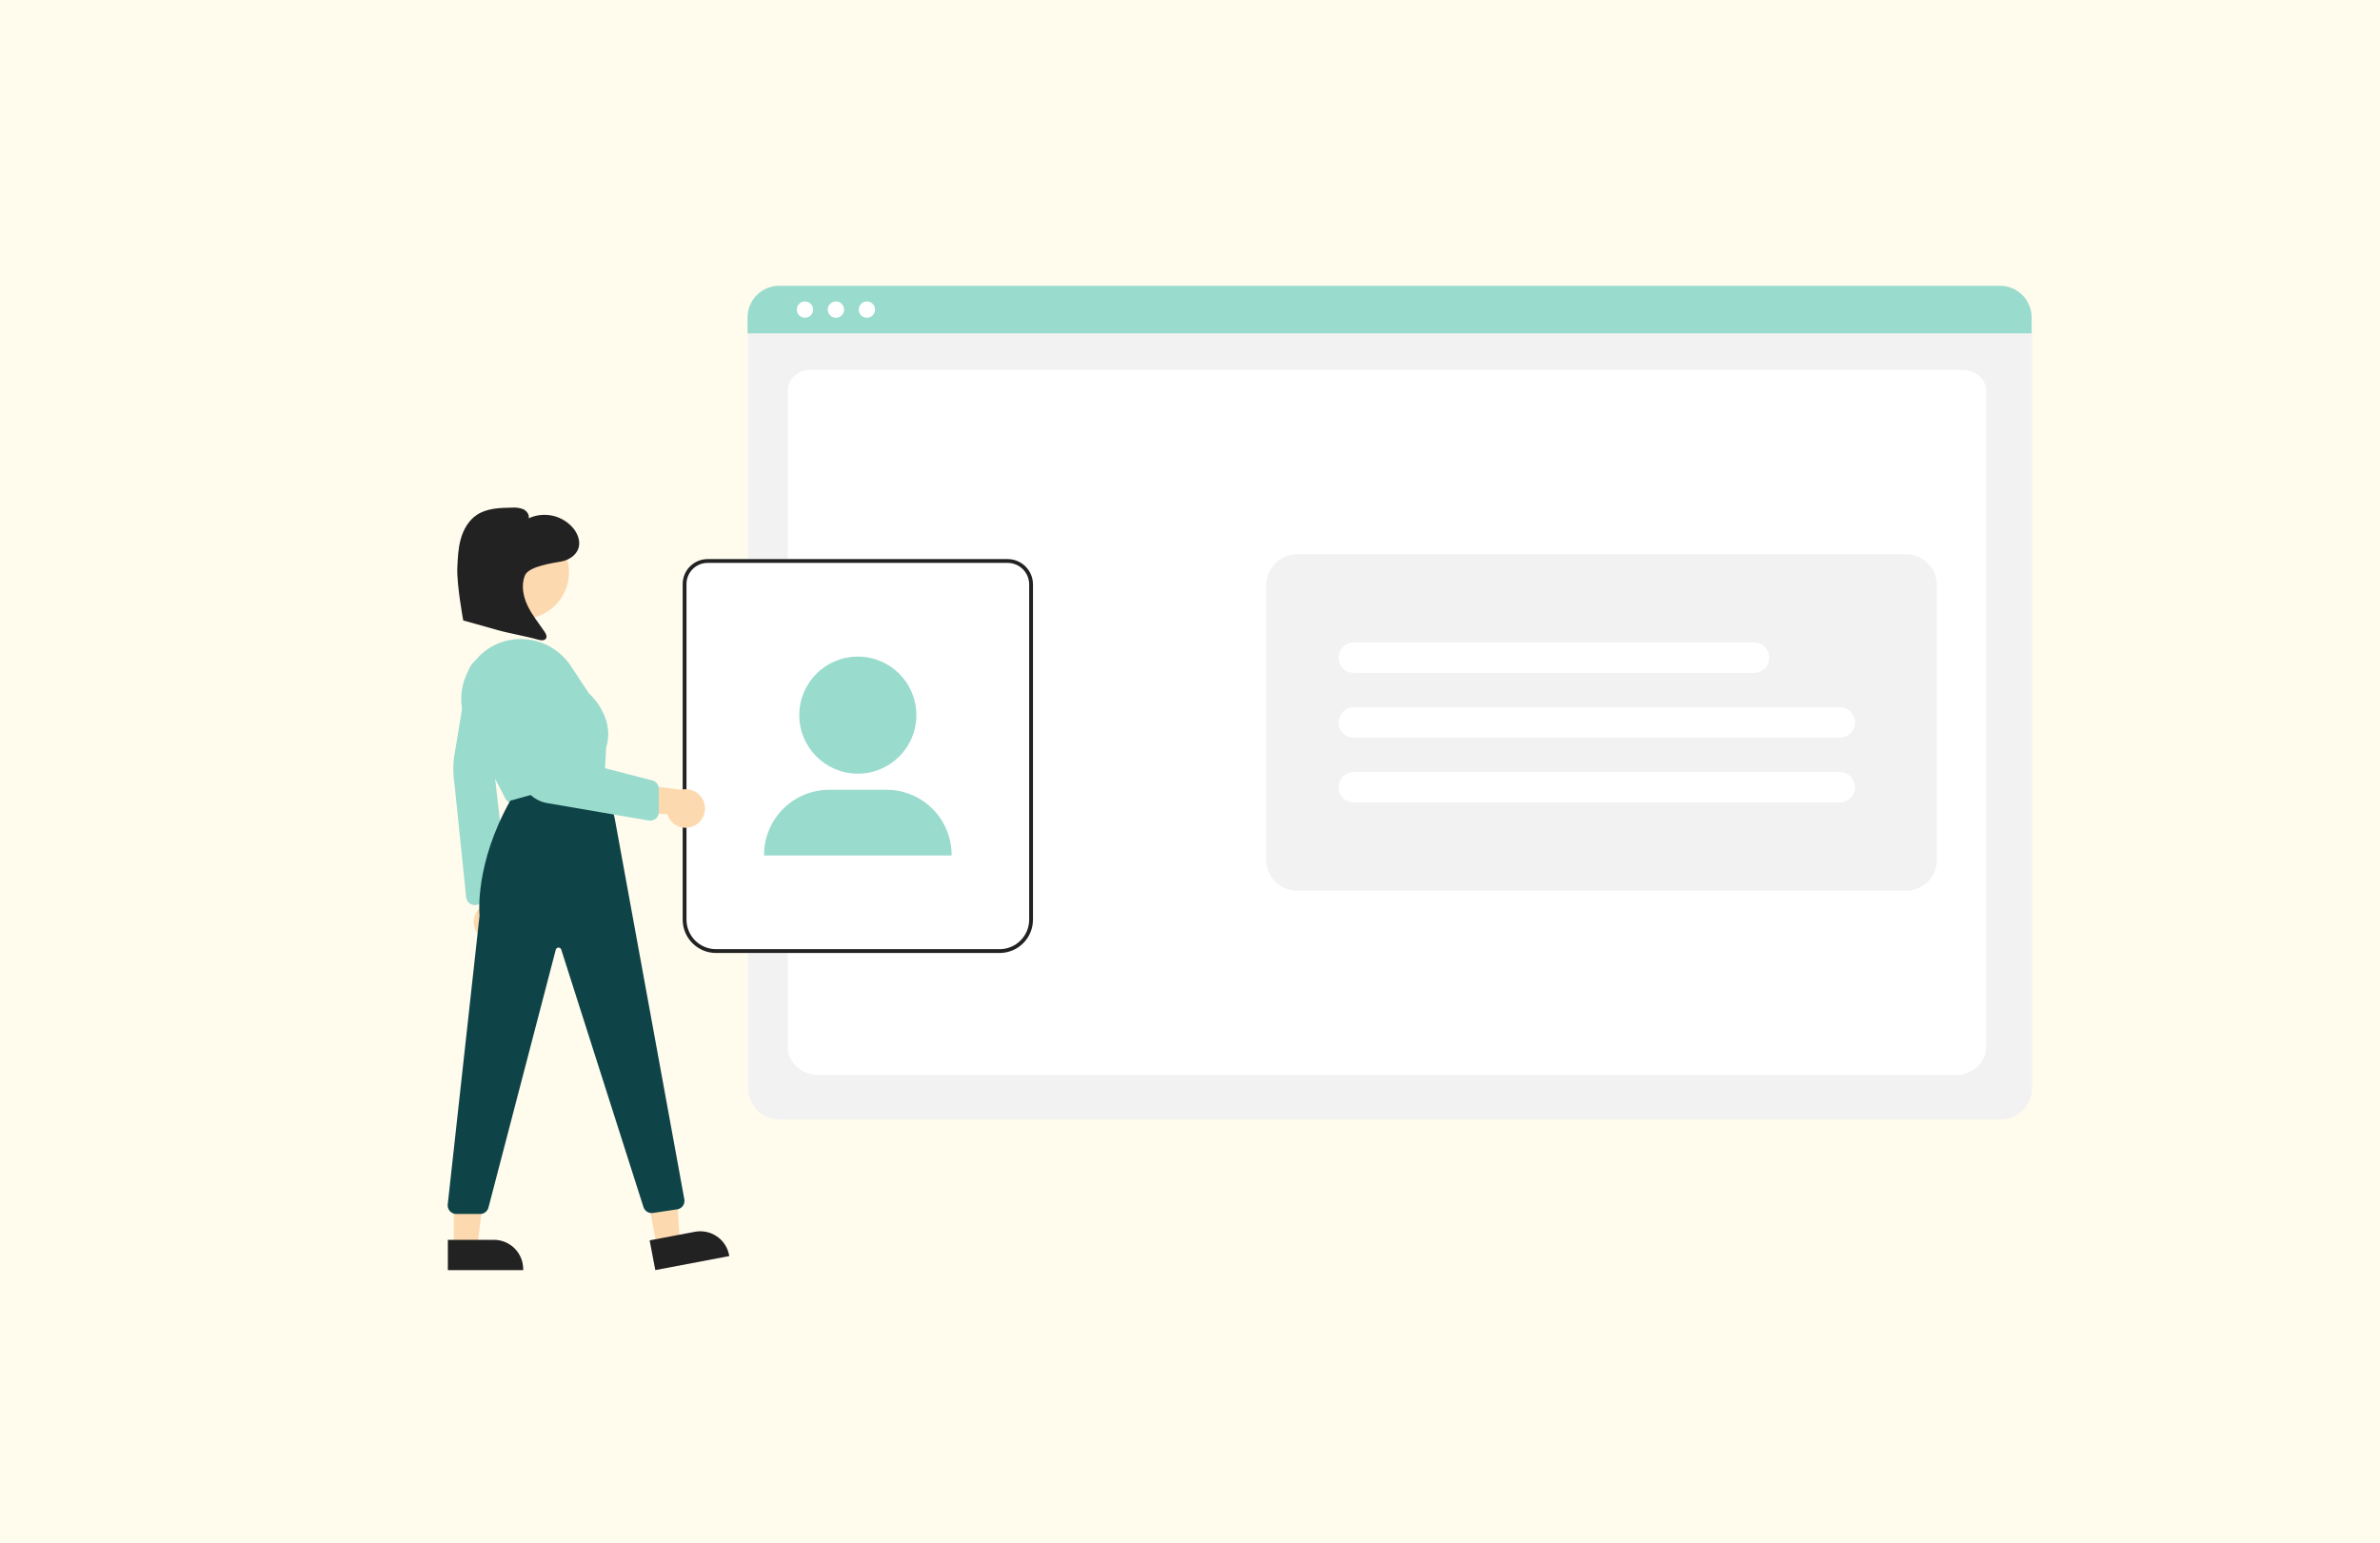 <?xml version="1.0" encoding="UTF-8"?> <svg xmlns="http://www.w3.org/2000/svg" width="1249" height="810" viewBox="0 0 1249 810" fill="none"> <rect width="1249" height="810" fill="#FFFBED"></rect> <g clip-path="url(#clip0_30_671)"> <path d="M1049.9 587.548H409.059C404.684 587.543 400.49 585.803 397.397 582.71C394.304 579.616 392.564 575.422 392.559 571.048V175.894C392.562 172.689 393.837 169.617 396.103 167.35C398.369 165.084 401.442 163.809 404.646 163.806H1054.1C1057.36 163.809 1060.49 165.106 1062.79 167.412C1065.1 169.717 1066.39 172.843 1066.4 176.103V571.048C1066.39 575.422 1064.65 579.616 1061.56 582.71C1058.47 585.803 1054.27 587.543 1049.9 587.548Z" fill="#F2F2F2"></path> <path d="M1026.52 564.181H429.275C420.52 564.181 413.397 557.511 413.397 549.313V205.208C413.397 199.128 418.675 194.181 425.163 194.181H1030.44C1037.03 194.181 1042.4 199.209 1042.4 205.39V549.313C1042.4 557.511 1035.27 564.181 1026.52 564.181Z" fill="white"></path> <path d="M1066.17 174.95H392.327V166.55C392.333 162.161 394.081 157.953 397.185 154.851C400.29 151.748 404.498 150.004 408.887 150H1049.61C1054 150.004 1058.21 151.748 1061.31 154.851C1064.41 157.953 1066.16 162.161 1066.17 166.55V174.95Z" fill="#99DBCD"></path> <path d="M422.423 166.784C424.788 166.784 426.706 164.866 426.706 162.5C426.706 160.135 424.788 158.217 422.423 158.217C420.057 158.217 418.139 160.135 418.139 162.5C418.139 164.866 420.057 166.784 422.423 166.784Z" fill="white"></path> <path d="M438.681 166.784C441.047 166.784 442.965 164.866 442.965 162.5C442.965 160.135 441.047 158.217 438.681 158.217C436.316 158.217 434.398 160.135 434.398 162.5C434.398 164.866 436.316 166.784 438.681 166.784Z" fill="white"></path> <path d="M454.94 166.784C457.306 166.784 459.224 164.866 459.224 162.5C459.224 160.135 457.306 158.217 454.94 158.217C452.575 158.217 450.657 160.135 450.657 162.5C450.657 164.866 452.575 166.784 454.94 166.784Z" fill="white"></path> <path d="M524.6 500.181H375.762C371.122 500.175 366.674 498.33 363.393 495.049C360.112 491.768 358.267 487.32 358.262 482.681V306.527C358.266 303.057 359.646 299.73 362.099 297.276C364.553 294.823 367.88 293.442 371.35 293.438H528.803C532.329 293.443 535.708 294.845 538.201 297.338C540.694 299.831 542.096 303.21 542.1 306.736V482.681C542.095 487.32 540.25 491.769 536.969 495.049C533.688 498.33 529.24 500.175 524.6 500.181Z" fill="white"></path> <path d="M524.6 500.181H375.762C371.122 500.175 366.674 498.33 363.393 495.049C360.112 491.768 358.267 487.32 358.262 482.681V306.527C358.266 303.057 359.646 299.73 362.099 297.276C364.553 294.823 367.88 293.442 371.35 293.438H528.803C532.329 293.443 535.708 294.845 538.201 297.338C540.694 299.831 542.096 303.21 542.1 306.736V482.681C542.095 487.32 540.25 491.769 536.969 495.049C533.688 498.33 529.24 500.175 524.6 500.181ZM371.35 295.438C368.41 295.442 365.591 296.611 363.513 298.69C361.434 300.769 360.265 303.587 360.262 306.527V482.681C360.266 486.79 361.901 490.73 364.807 493.636C367.712 496.542 371.652 498.176 375.762 498.181H524.6C528.71 498.176 532.649 496.541 535.555 493.636C538.461 490.73 540.096 486.79 540.1 482.681V306.736C540.097 303.741 538.906 300.869 536.788 298.751C534.67 296.633 531.798 295.442 528.803 295.438H371.35Z" fill="#222222"></path> <path d="M450.181 406.058C467.149 406.058 480.905 392.302 480.905 375.334C480.905 358.366 467.149 344.61 450.181 344.61C433.213 344.61 419.458 358.366 419.458 375.334C419.458 392.302 433.213 406.058 450.181 406.058Z" fill="#99DBCD"></path> <path d="M499.401 449.008H400.96V448.695C400.971 439.635 404.574 430.949 410.981 424.543C417.387 418.136 426.073 414.533 435.133 414.522H465.229C474.289 414.533 482.975 418.136 489.381 424.543C495.788 430.949 499.391 439.635 499.401 448.695V449.008Z" fill="#99DBCD"></path> <path d="M364.356 433.39C363.043 434.051 361.601 434.417 360.132 434.461C358.662 434.506 357.201 434.227 355.851 433.645C354.501 433.064 353.294 432.193 352.317 431.095C351.34 429.997 350.615 428.698 350.194 427.289L314.494 425.73L325.383 410.688L357.616 414.475C360.029 413.925 362.56 414.279 364.73 415.47C366.899 416.661 368.556 418.607 369.387 420.939C370.218 423.27 370.164 425.825 369.237 428.12C368.31 430.415 366.573 432.29 364.356 433.39V433.39Z" fill="#FDD9AF"></path> <path d="M265.237 419.136L245.605 381.325C242.899 376.13 241.706 370.279 242.159 364.439C242.612 358.599 244.694 353.003 248.169 348.287C248.868 347.353 249.61 346.445 250.375 345.588C253.493 342.086 257.379 339.352 261.73 337.602C266.08 335.851 270.777 335.131 275.452 335.497C280.285 335.826 284.976 337.268 289.159 339.71C293.342 342.153 296.903 345.53 299.564 349.578L308.992 363.83C309.957 364.692 322.935 376.668 318.107 392.251L317.277 407.194C317.22 408.165 316.85 409.091 316.224 409.836C315.598 410.58 314.749 411.103 313.802 411.327L270.249 421.445C269.276 421.673 268.255 421.569 267.347 421.151C266.439 420.733 265.697 420.024 265.237 419.136L265.237 419.136Z" fill="#99DBCD"></path> <path d="M251.468 490.893C250.442 489.839 249.661 488.574 249.177 487.185C248.694 485.797 248.521 484.32 248.671 482.857C248.82 481.395 249.289 479.983 250.043 478.721C250.797 477.459 251.819 476.378 253.036 475.554L243.807 441.031L261.423 446.904L267.487 478.786C268.736 480.923 269.158 483.444 268.673 485.871C268.188 488.298 266.829 490.463 264.855 491.955C262.88 493.447 260.427 494.163 257.96 493.968C255.492 493.772 253.182 492.678 251.468 490.893H251.468Z" fill="#FDD9AF"></path> <path d="M247.141 474.559C246.494 474.245 245.932 473.78 245.503 473.202C245.075 472.625 244.792 471.953 244.679 471.243L238.602 412.283C237.784 407.495 237.663 402.615 238.243 397.793L245.528 353.674C245.832 351.099 247.117 348.741 249.117 347.09C251.116 345.439 253.676 344.623 256.262 344.813C257.622 344.91 258.948 345.281 260.161 345.905C261.373 346.529 262.446 347.393 263.316 348.443C264.185 349.494 264.832 350.71 265.219 352.018C265.605 353.325 265.722 354.698 265.563 356.052L259.615 406.662L266.426 466.354C266.532 467.25 266.364 468.157 265.945 468.956C265.525 469.756 264.874 470.409 264.077 470.832L251.192 474.512C250.569 474.84 249.876 475.015 249.172 475.023C248.468 475.031 247.771 474.872 247.14 474.559L247.141 474.559Z" fill="#99DBCD"></path> <path d="M344.751 654.359L356.796 652.075L353.717 604.528L335.94 607.9L344.751 654.359Z" fill="#FDD9AF"></path> <path d="M340.933 651.009L364.654 646.511L364.655 646.511C366.64 646.134 368.68 646.152 370.658 646.564C372.637 646.976 374.514 647.774 376.184 648.911C377.854 650.049 379.284 651.504 380.391 653.194C381.498 654.884 382.262 656.776 382.639 658.761L382.732 659.252L343.893 666.618L340.933 651.009Z" fill="#222222"></path> <path d="M238.162 654.734L250.422 654.733L256.254 607.445L238.16 607.446L238.162 654.734Z" fill="#FDD9AF"></path> <path d="M235.035 650.731L259.178 650.73H259.179C261.2 650.73 263.201 651.128 265.068 651.901C266.934 652.674 268.631 653.808 270.059 655.236C271.488 656.665 272.622 658.361 273.395 660.228C274.168 662.095 274.566 664.096 274.566 666.116V666.616L235.035 666.618L235.035 650.731Z" fill="#222222"></path> <path d="M274.033 324.892C287.597 324.892 298.594 313.895 298.594 300.331C298.594 286.766 287.597 275.77 274.033 275.77C260.468 275.77 249.472 286.766 249.472 300.331C249.472 313.895 260.468 324.892 274.033 324.892Z" fill="#FDD9AF"></path> <path d="M236.144 635.729C235.721 635.274 235.397 634.736 235.192 634.151C234.986 633.565 234.903 632.943 234.948 632.324L251.666 480.573C251.522 479.152 249.252 453.386 267.675 420.417L267.777 420.235L317.145 406.545L322.603 429.571L359.186 629.782C359.317 630.939 358.994 632.101 358.283 633.024C357.573 633.946 356.533 634.556 355.381 634.726L342.647 636.636C341.572 636.797 340.474 636.563 339.558 635.978C338.641 635.392 337.968 634.495 337.661 633.451L294.55 498.422C294.459 498.111 294.271 497.838 294.012 497.643C293.754 497.448 293.44 497.341 293.116 497.34C292.792 497.338 292.477 497.442 292.216 497.634C291.956 497.827 291.765 498.098 291.672 498.408L256.304 633.917C256.028 634.851 255.459 635.671 254.681 636.255C253.902 636.84 252.956 637.158 251.982 637.161H239.436C238.818 637.16 238.207 637.033 237.641 636.786C237.075 636.54 236.565 636.18 236.144 635.729V635.729Z" fill="#0E4347"></path> <path d="M340.481 430.656L287.289 421.535C283.831 420.955 280.629 419.344 278.102 416.913C275.575 414.483 273.841 411.346 273.127 407.913L262.02 355.455C261.589 353.419 261.607 351.313 262.073 349.285C262.54 347.256 263.443 345.354 264.72 343.711C265.997 342.067 267.617 340.722 269.467 339.769C271.317 338.816 273.353 338.278 275.433 338.193C279.029 338.063 282.543 339.284 285.282 341.618C288.021 343.951 289.786 347.226 290.229 350.797L295.803 397.555L342.728 409.748C343.615 410.053 344.385 410.629 344.929 411.394C345.473 412.158 345.764 413.074 345.762 414.013L345.742 426.232C345.741 426.887 345.597 427.533 345.32 428.126C345.043 428.719 344.64 429.245 344.139 429.666C343.638 430.088 343.052 430.394 342.42 430.565C341.788 430.736 341.126 430.767 340.481 430.656H340.481Z" fill="#99DBCD"></path> <path d="M294.926 294.629C298.835 293.821 302.637 291.22 303.681 287.367C304.594 284 303.244 280.371 301.131 277.597C298.376 274.163 294.552 271.749 290.268 270.739C285.983 269.728 281.484 270.179 277.485 272.019C277.863 270.035 276.37 268.076 274.533 267.236C272.631 266.533 270.597 266.26 268.578 266.436C262.188 266.525 255.385 266.739 250.101 270.334C245.888 273.2 243.213 277.914 241.828 282.818C240.442 287.722 240.215 292.867 239.997 297.958C239.615 306.881 243.112 325.662 243.112 325.662C243.112 325.662 255.475 329.06 260.891 330.635C266.711 332.327 276.532 334.02 282.352 335.712C283.841 336.145 285.836 336.388 286.585 335.029C287.183 333.945 286.491 332.623 285.796 331.598C282.736 327.084 279.23 322.827 276.876 317.907C274.521 312.988 273.42 307.143 275.441 302.078C277.463 297.012 291.016 295.438 294.926 294.629Z" fill="#222222"></path> <path d="M680.565 467.455H1000.4C1004.65 467.455 1008.72 465.769 1011.72 462.769C1014.72 459.768 1016.4 455.699 1016.4 451.455V306.907C1016.4 302.664 1014.72 298.594 1011.72 295.594C1008.72 292.593 1004.65 290.907 1000.4 290.907H680.565C676.321 290.907 672.252 292.593 669.251 295.594C666.251 298.594 664.565 302.664 664.565 306.907V451.455C664.565 455.699 666.251 459.768 669.251 462.769C672.252 465.769 676.321 467.455 680.565 467.455Z" fill="#F2F2F2"></path> <path d="M965.484 387.181H710.484C708.363 387.181 706.328 386.338 704.828 384.838C703.327 383.338 702.484 381.303 702.484 379.181C702.484 377.059 703.327 375.025 704.828 373.524C706.328 372.024 708.363 371.181 710.484 371.181H965.484C967.606 371.181 969.641 372.024 971.141 373.524C972.642 375.025 973.484 377.059 973.484 379.181C973.484 381.303 972.642 383.338 971.141 384.838C969.641 386.338 967.606 387.181 965.484 387.181Z" fill="white"></path> <path d="M965.484 421.181H710.484C708.363 421.181 706.328 420.338 704.828 418.838C703.327 417.338 702.484 415.303 702.484 413.181C702.484 411.059 703.327 409.025 704.828 407.524C706.328 406.024 708.363 405.181 710.484 405.181H965.484C967.606 405.181 969.641 406.024 971.141 407.524C972.642 409.025 973.484 411.059 973.484 413.181C973.484 415.303 972.642 417.338 971.141 418.838C969.641 420.338 967.606 421.181 965.484 421.181Z" fill="white"></path> <path d="M920.484 353.181H710.484C708.363 353.181 706.328 352.338 704.828 350.838C703.327 349.338 702.484 347.303 702.484 345.181C702.484 343.059 703.327 341.025 704.828 339.524C706.328 338.024 708.363 337.181 710.484 337.181H920.484C922.606 337.181 924.641 338.024 926.141 339.524C927.642 341.025 928.484 343.059 928.484 345.181C928.484 347.303 927.642 349.338 926.141 350.838C924.641 352.338 922.606 353.181 920.484 353.181Z" fill="white"></path> </g> <defs> <clipPath id="clip0_30_671"> <rect width="883.397" height="517.987" fill="white" transform="translate(183 150)"></rect> </clipPath> </defs> </svg> 